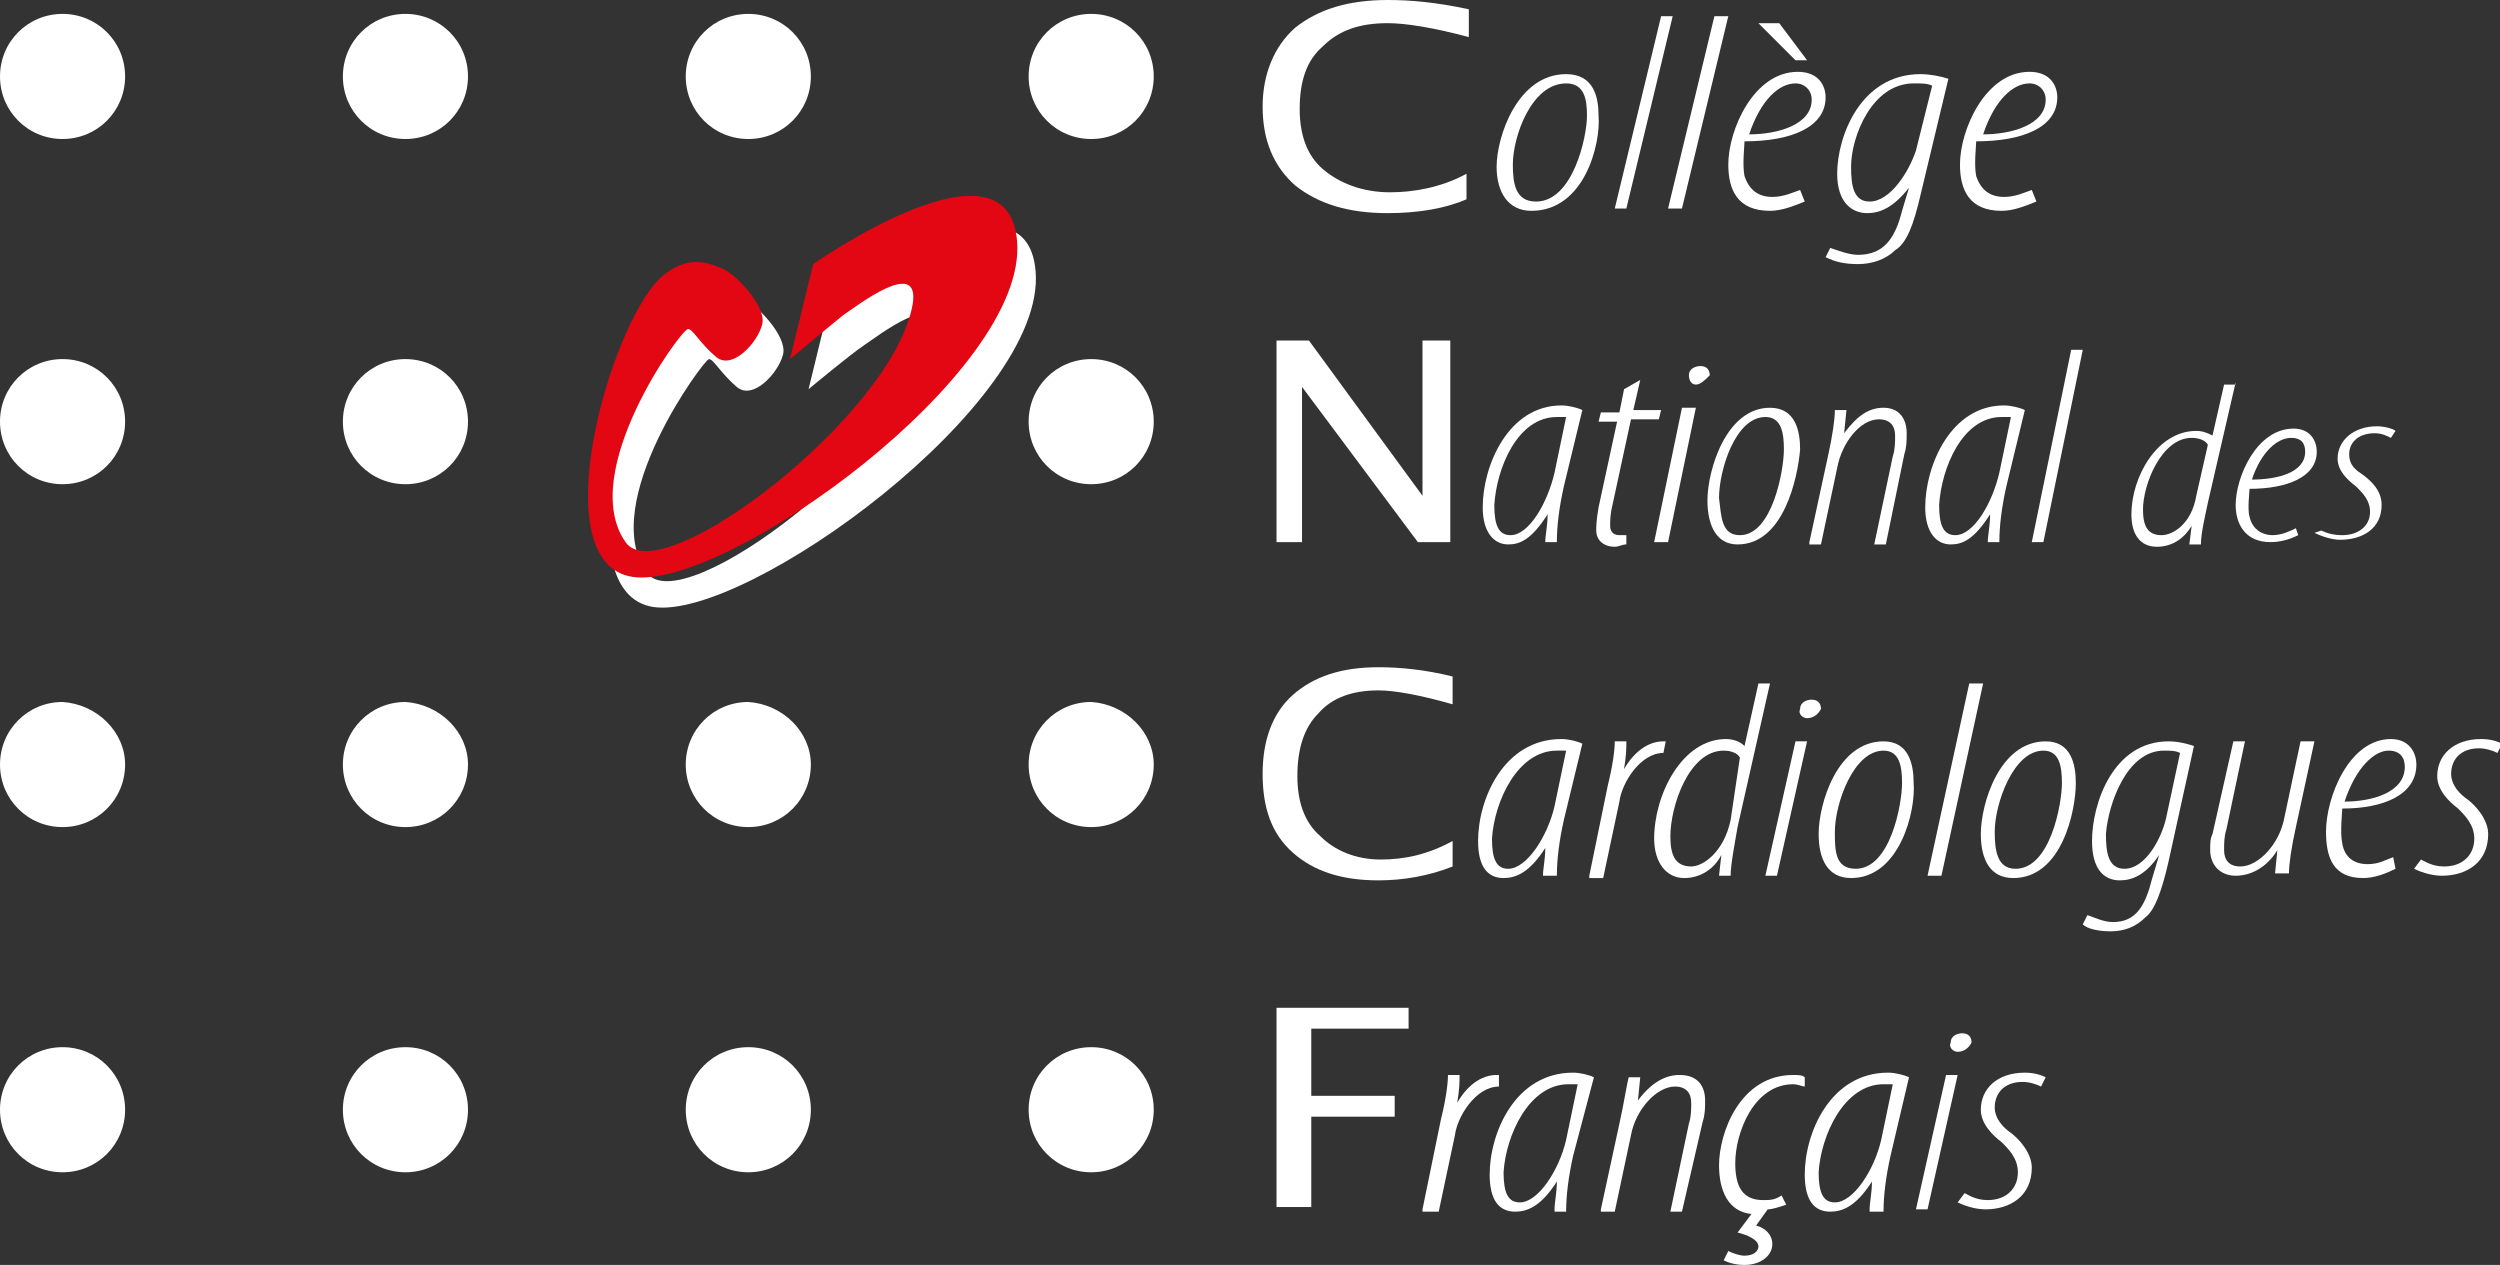 <?xml version="1.0" encoding="utf-8"?>
<!-- Generator: Adobe Illustrator 16.0.0, SVG Export Plug-In . SVG Version: 6.00 Build 0)  -->
<!DOCTYPE svg PUBLIC "-//W3C//DTD SVG 1.1//EN" "http://www.w3.org/Graphics/SVG/1.1/DTD/svg11.dtd">
<svg version="1.1" id="Calque_1" xmlns="http://www.w3.org/2000/svg" xmlns:xlink="http://www.w3.org/1999/xlink" x="0px" y="0px"
	 width="503.421px" height="254.721px" viewBox="38.719 285.085 503.421 254.721"
	 enable-background="new 38.719 285.085 503.421 254.721" xml:space="preserve">
<rect x="38.719" y="285.085" width="503.421" height="254.721" fill="#333333" stroke="none"/>
<g>
	<g>
		<path fill="#FFFFFF" d="M318.166,328.005c-7.932,0-13.996-1.866-18.662-5.598c-4.198-3.732-6.532-8.864-6.532-15.862
			c0-6.531,2.334-12.129,6.532-15.861c4.666-3.732,10.73-5.599,18.662-5.599c4.664,0,9.797,0.467,16.328,1.866v5.599
			c-6.998-1.866-12.596-2.799-16.328-2.799c-5.6,0-9.797,1.399-13.063,4.665c-3.266,2.799-4.666,6.997-4.666,12.596
			c0,5.132,1.4,9.33,4.666,12.13c3.266,2.799,7.93,4.665,13.529,4.665c4.664,0,10.262-0.934,15.395-3.732v5.132
			C329.828,327.072,324.23,328.005,318.166,328.005z"/>
		<path fill="#FFFFFF" d="M347.089,327.539c-4.666,0-6.998-3.732-6.998-8.864c0-6.064,4.199-18.661,13.996-18.661
			c5.598,0,6.531,4.665,6.531,8.397C361.085,314.01,357.82,327.539,347.089,327.539L347.089,327.539z M348.023,325.673
			c7.463,0,10.262-13.063,10.262-17.262c0-3.266-0.465-6.531-4.197-6.531c-6.998,0-10.73,10.73-10.73,16.328
			C343.357,321.94,343.824,325.673,348.023,325.673L348.023,325.673z"/>
		<path fill="#FFFFFF" d="M363.884,327.072l9.33-38.722h2.332l-9.33,38.722H363.884z"/>
		<path fill="#FFFFFF" d="M374.615,327.072l9.33-38.722h2.799l-9.33,38.722H374.615z"/>
		<path fill="#FFFFFF" d="M402.138,325.673c-2.332,0.933-4.664,1.866-6.998,1.866c-6.531,0-8.396-4.199-8.396-9.331
			c0-6.997,5.131-18.66,13.996-18.66c4.197,0,5.598,2.799,5.598,5.131c0,6.065-6.998,8.864-16.328,8.864
			c0,0.934-0.467,4.665,0,6.998c0.934,2.799,2.799,4.198,5.598,4.198c2.332,0,4.199-0.933,5.598-1.399L402.138,325.673z
			 M403.539,305.145c0-1.866-1.4-3.266-3.266-3.266c-3.266,0-6.998,3.266-9.33,10.264
			C396.541,312.143,403.539,310.277,403.539,305.145L403.539,305.145z M397.007,289.751l5.598,7.464h-2.332l-7.465-7.464H397.007z"
			/>
		<path fill="#FFFFFF" d="M407.271,335.003c1.398,0.467,3.732,1.399,5.598,1.399c5.131,0,7.465-3.266,8.863-8.863l1.4-4.666l0,0
			c-3.266,4.199-6.064,5.132-8.398,5.132c-3.266,0-6.064-2.332-6.064-7.931c0-7.464,4.666-20.061,16.795-20.061
			c1.867,0,4.199,0.467,5.598,0.934l-5.598,23.326c-1.398,6.064-2.799,9.797-5.131,11.196c-1.867,1.866-4.666,2.799-7.465,2.799
			s-4.666-0.467-6.531-1.399L407.271,335.003z M427.796,302.346c-0.932-0.467-1.865-0.467-3.73-0.467
			c-8.398,0-12.598,10.73-12.598,16.795c0,3.732,0.467,6.998,3.732,6.998c4.199,0,7.932-6.065,9.33-10.264L427.796,302.346z"/>
		<path fill="#FFFFFF" d="M448.791,325.673c-2.332,0.933-4.666,1.866-6.998,1.866c-6.531,0-8.396-4.199-8.396-9.331
			c0-6.997,5.131-18.66,13.994-18.66c4.199,0,5.6,2.799,5.6,5.131c0,6.065-6.998,8.864-16.328,8.864c0,0.934-0.467,4.665,0,6.998
			c0.932,2.799,2.799,4.198,5.598,4.198c2.332,0,4.199-0.933,5.598-1.399L448.791,325.673z M450.656,305.145
			c0-1.866-1.398-3.266-3.266-3.266c-3.266,0-6.996,3.266-9.33,10.264C443.66,312.143,450.656,310.277,450.656,305.145
			L450.656,305.145z"/>
		<path fill="#FFFFFF" d="M295.771,394.251v-40.587h6.532l22.861,31.257v-31.257h5.598v40.587h-6.531l-23.326-31.257v31.257H295.771
			z"/>
		<path fill="#FFFFFF" d="M349.888,394.251c0-1.399,0.467-3.266,0.467-5.598l0,0c-3.266,5.131-5.598,6.064-7.932,6.064
			c-2.799,0-5.131-2.333-5.131-7.465c0-8.397,5.131-20.526,15.861-20.526c1.4,0,3.266,0.467,4.199,0.933l-3.732,15.396
			c-0.934,4.198-1.4,7.931-1.4,11.196H349.888z M354.087,369.058c-0.467,0-1.4,0-1.867,0c-7.93,0-12.129,10.264-12.596,17.729
			c0,4.198,0.934,6.064,3.266,6.064c3.732,0,7.465-6.531,8.863-12.596L354.087,369.058z"/>
		<path fill="#FFFFFF" d="M369.015,361.594l-1.398,6.064h5.598l-0.467,1.866h-5.598l-3.732,17.262
			c-0.467,1.866-0.467,3.266-0.467,4.198c0,0.934,0.467,1.866,1.867,1.866c0.932,0,1.398,0,1.398,0v1.866
			c-0.934,0-1.398,0.467-2.332,0.467c-2.332,0-3.732-1.4-3.732-3.266c0-0.934,0-1.866,0.467-4.666l3.732-17.261h-3.732l0.467-1.866
			h3.732l0.932-4.665L369.015,361.594z"/>
		<path fill="#FFFFFF" d="M371.814,394.251l5.6-27.058h2.799l-5.598,27.058H371.814z M380.212,362.527c-0.934,0-1.4-0.933-1.4-1.865
			c0-1.4,1.4-1.866,2.334-1.866c1.398,0,1.865,0.933,1.865,1.866C382.078,361.594,381.146,362.527,380.212,362.527L380.212,362.527z
			"/>
		<path fill="#FFFFFF" d="M388.609,394.718c-4.197,0-6.064-3.732-6.064-8.864c0-6.064,3.732-18.66,12.596-18.66
			c5.133,0,6.064,4.665,6.064,8.396C400.74,381.188,397.939,394.718,388.609,394.718L388.609,394.718z M389.076,392.851
			c6.531,0,8.863-13.063,8.863-17.262c0-3.266-0.465-6.531-3.73-6.531c-6.066,0-9.332,10.73-9.332,16.329
			C385.343,389.119,385.343,392.851,389.076,392.851L389.076,392.851z"/>
		<path fill="#FFFFFF" d="M403.072,394.251l3.732-17.261c0.934-4.199,1.398-7.465,1.398-9.331h2.334l-0.467,4.665l0,0
			c2.799-3.731,5.131-5.131,7.93-5.131c3.266,0,4.666,2.332,4.666,5.131c0,1.4,0,2.8-0.467,4.199l-3.732,18.194h-2.332l3.732-17.728
			c0.467-1.4,0.467-2.8,0.467-4.199c0-1.866-0.934-3.266-3.266-3.266c-3.732,0-7.465,4.665-8.398,9.797l-3.266,15.396h-2.332
			V394.251z"/>
		<path fill="#FFFFFF" d="M438.994,394.251c0-1.399,0.467-3.266,0.467-5.598l0,0c-3.266,5.131-5.598,6.064-7.932,6.064
			c-2.799,0-5.131-2.333-5.131-7.465c0-8.397,5.131-20.526,15.861-20.526c1.4,0,3.266,0.467,4.199,0.933l-3.732,15.396
			c-0.934,4.198-1.4,7.931-1.4,11.196H438.994z M443.66,369.058c-0.467,0-1.4,0-1.867,0c-7.93,0-12.129,10.264-12.596,17.729
			c0,4.198,0.934,6.064,3.266,6.064c3.732,0,7.465-6.531,8.863-12.596L443.66,369.058z"/>
		<path fill="#FFFFFF" d="M447.857,394.251l7.932-38.721h2.332l-7.93,38.721H447.857z"/>
		<path fill="#FFFFFF" d="M488.912,362.061l-5.598,24.259c-0.467,2.333-1.4,6.064-1.4,8.397h-2.332l0.467-3.732l0,0
			c-1.4,2.333-3.732,4.199-6.998,4.199s-5.133-2.333-5.133-6.531c0-7.465,5.133-16.795,13.063-16.795c1.4,0,2.334,0.466,3.266,0.933
			l2.334-10.264h2.332V362.061z M483.314,374.657c-0.467-0.933-1.867-1.399-3.266-1.399c-6.066,0-9.797,9.33-9.797,14.462
			c0,3.266,0.932,5.132,3.73,5.132c2.334,0,6.066-2.333,6.998-7.931L483.314,374.657z"/>
		<path fill="#FFFFFF" d="M501.507,392.851c-1.865,0.933-3.732,1.399-5.598,1.399c-5.133,0-6.998-3.732-6.998-7.464
			c0-5.599,4.199-15.396,11.662-15.396c3.266,0,4.666,2.333,4.666,4.665c0,5.132-6.064,7.465-13.529,7.465
			c0,0.466-0.467,4.198,0,5.598c0.467,2.333,2.332,3.732,4.666,3.732c1.865,0,3.732-0.933,4.664-1.399L501.507,392.851z
			 M502.908,376.056c0-1.866-0.934-2.799-2.799-2.799c-2.801,0-6.066,2.799-7.932,8.397
			C497.308,381.655,502.908,380.256,502.908,376.056L502.908,376.056z"/>
		<path fill="#FFFFFF" d="M506.173,391.919c0.932,0.466,2.332,0.933,4.197,0.933c3.266,0,5.6-1.866,5.6-4.665
			c0-2.333-1.4-3.732-2.799-5.132c-1.867-1.399-3.732-3.266-3.732-5.599c0-3.731,3.266-6.531,7.93-6.531
			c1.4,0,3.266,0.467,3.732,0.934l-0.934,1.399c-0.932-0.467-1.865-0.934-3.266-0.934c-3.266,0-5.131,1.866-5.131,4.199
			c0,2.332,1.4,3.266,2.799,4.198c1.867,1.4,3.732,3.266,3.732,6.065c0,4.665-3.732,6.997-8.396,6.997
			c-1.867,0-4.199-0.933-5.133-1.399L506.173,391.919z"/>
		<path fill="#FFFFFF" d="M316.298,462.363c-7.463,0-13.063-1.866-17.262-5.599c-4.198-3.731-6.065-8.863-6.065-15.861
			c0-6.531,1.867-12.13,6.065-15.861c4.199-3.732,9.799-5.599,17.262-5.599c4.199,0,9.33,0.467,14.93,1.866v5.599
			c-6.531-1.866-11.664-2.8-14.93-2.8c-5.131,0-9.33,1.399-12.129,4.665c-2.799,2.8-4.199,6.998-4.199,12.597
			c0,5.132,1.4,9.33,4.666,12.129c2.799,2.8,6.998,4.666,12.129,4.666c4.666,0,9.33-0.934,14.463-3.732v5.132
			C326.562,461.43,321.431,462.363,316.298,462.363z"/>
		<path fill="#FFFFFF" d="M349.421,461.43c0-1.4,0.467-3.266,0.467-5.599l0,0c-3.266,5.132-6.064,6.064-8.396,6.064
			c-3.266,0-5.133-2.332-5.133-7.464c0-8.397,5.133-20.527,16.795-20.527c1.4,0,3.266,0.467,4.199,0.934l-3.732,15.395
			c-0.934,4.199-1.4,7.932-1.4,11.197H349.421z M354.087,436.238c-0.467,0-1.4,0-1.867,0c-7.93,0-12.596,10.264-13.063,17.728
			c0,4.199,0.934,6.064,3.266,6.064c3.732,0,7.932-6.531,9.33-12.596L354.087,436.238z"/>
		<path fill="#FFFFFF" d="M358.751,461.43l3.732-18.194c0.934-3.732,1.4-6.998,1.4-8.864h2.332c0,1.399,0,2.799-0.467,5.599l0,0
			c1.867-3.266,4.666-5.599,7.932-5.599h0.467l-0.467,2.333l0,0c-4.666,0-8.398,6.064-8.863,9.797l-3.266,15.395h-2.801V461.43z"/>
		<path fill="#FFFFFF" d="M395.14,422.709l-6.531,28.925c-0.467,2.799-1.398,7.464-1.398,9.797h-2.334l0.467-4.199l0,0
			c-1.398,2.799-4.197,4.665-7.463,4.665c-3.732,0-6.066-3.266-6.066-7.931c0-8.863,5.6-20.061,14.463-20.061
			c1.4,0,2.799,0.467,3.732,1.399l2.799-12.596H395.14L395.14,422.709z M389.076,437.637c-0.467-0.933-1.865-1.399-3.266-1.399
			c-6.998,0-10.73,11.196-10.73,17.261c0,3.732,0.934,6.065,4.199,6.065c2.332,0,6.531-2.8,7.932-9.331L389.076,437.637z"/>
		<path fill="#FFFFFF" d="M394.208,461.43l6.064-27.059h2.332l-6.064,27.059H394.208z M402.605,429.707
			c-0.934,0-1.865-0.934-1.4-1.866c0-1.399,1.4-1.866,2.334-1.866c1.398,0,1.865,0.934,1.865,1.866
			C404.937,428.773,404.005,429.707,402.605,429.707L402.605,429.707z"/>
		<path fill="#FFFFFF" d="M411.468,461.896c-4.664,0-6.531-3.731-6.531-8.863c0-6.065,3.732-18.661,13.063-18.661
			c5.133,0,6.066,4.665,6.066,8.397C424.531,448.368,421.265,461.896,411.468,461.896L411.468,461.896z M412.402,460.03
			c6.998,0,9.33-13.063,9.33-17.261c0-3.266-0.467-6.531-3.732-6.531c-6.064,0-9.797,10.729-9.797,16.328
			C408.203,456.299,408.203,460.03,412.402,460.03L412.402,460.03z"/>
		<path fill="#FFFFFF" d="M426.865,461.43l8.396-38.722h2.799l-8.396,38.722H426.865z"/>
		<path fill="#FFFFFF" d="M444.125,461.896c-4.664,0-6.531-3.731-6.531-8.863c0-6.065,3.732-18.661,13.063-18.661
			c5.133,0,6.066,4.665,6.066,8.397C456.722,448.368,453.923,461.896,444.125,461.896L444.125,461.896z M444.591,460.03
			c6.998,0,9.332-13.063,9.332-17.261c0-3.266-0.467-6.531-3.732-6.531c-6.066,0-9.797,10.729-9.797,16.328
			C440.394,456.299,440.859,460.03,444.591,460.03L444.591,460.03z"/>
		<path fill="#FFFFFF" d="M459.054,469.361c1.4,0.467,3.266,1.399,5.131,1.399c4.666,0,6.531-3.266,7.932-8.864l1.4-4.665l0,0
			c-2.801,4.199-5.6,5.132-7.932,5.132c-3.266,0-5.598-2.333-5.598-7.931c0-7.465,4.197-20.061,15.395-20.061
			c1.865,0,3.732,0.467,5.131,0.933l-5.131,23.326c-1.4,6.065-2.799,9.797-4.666,11.197c-1.865,1.865-4.197,2.799-6.996,2.799
			c-2.334,0-4.666-0.467-5.6-1.399L459.054,469.361z M477.714,436.705c-0.932-0.467-1.865-0.467-3.266-0.467
			c-7.463,0-11.195,10.729-11.662,16.795c0,3.731,0.467,6.997,3.732,6.997c4.197,0,7.463-6.064,8.396-10.263L477.714,436.705z"/>
		<path fill="#FFFFFF" d="M504.773,434.372l-3.732,17.262c-0.934,4.198-1.398,7.464-1.398,9.33h-2.801l0.467-4.665l0,0
			c-2.332,3.731-5.598,5.132-8.396,5.132c-3.266,0-5.133-2.333-5.133-5.132c0-1.399,0-2.333,0.467-3.266l4.199-18.661h2.332
			l-3.732,17.728c-0.465,1.399-0.465,2.8-0.465,4.199c0,1.866,0.932,3.266,3.266,3.266c3.73,0,7.93-4.665,8.863-9.797l3.266-15.396
			H504.773z"/>
		<path fill="#FFFFFF" d="M521.101,460.03c-1.865,0.934-4.199,1.866-6.531,1.866c-6.064,0-7.465-4.198-7.465-9.33
			c0-6.998,4.666-18.661,13.063-18.661c3.732,0,5.133,2.8,5.133,5.132c0,6.065-6.531,8.864-14.93,8.864c0,0.933-0.465,4.665,0,6.998
			c0.467,2.799,2.334,4.198,5.133,4.198c2.332,0,3.732-0.933,5.131-1.399L521.101,460.03z M522.968,439.504
			c0-1.866-0.934-3.266-3.266-3.266c-2.801,0-6.531,3.266-8.865,10.264C516.437,446.502,522.968,444.635,522.968,439.504
			L522.968,439.504z"/>
		<path fill="#FFFFFF" d="M526.234,458.165c0.932,0.466,2.332,1.399,4.664,1.399c3.732,0,6.064-2.333,6.064-5.599
			c0-2.799-1.865-4.665-3.266-6.064c-1.865-1.399-4.197-3.732-4.197-6.531c0-4.199,3.266-7.465,8.863-7.465
			c1.865,0,3.266,0.467,4.199,0.934l-0.934,1.866c-0.934-0.467-2.332-0.934-3.732-0.934c-3.732,0-5.598,2.333-5.598,5.132
			c0,2.333,1.865,4.199,3.266,5.132c1.865,1.399,4.199,4.198,4.199,6.998c0,5.598-4.199,8.397-9.332,8.397
			c-2.332,0-4.664-0.934-5.598-1.4L526.234,458.165z"/>
		<path fill="#FFFFFF" d="M295.771,528.609v-40.587h26.592v4.198h-19.594v13.529h16.795v4.198h-16.795v18.194h-6.999V528.609z"/>
		<path fill="#FFFFFF" d="M325.164,528.609l3.73-18.194c0.934-3.732,1.4-6.998,1.4-8.864h2.332c0,1.399,0,2.8-0.467,5.599l0,0
			c1.867-3.266,4.666-5.599,7.932-5.599h0.467v2.333l0,0c-4.666,0-8.398,6.064-8.863,9.797l-3.266,15.396h-3.266V528.609z"/>
		<path fill="#FFFFFF" d="M351.753,528.609c0-1.399,0.467-3.266,0.467-5.599l0,0c-3.266,5.132-6.064,6.065-8.396,6.065
			c-3.266,0-5.133-2.333-5.133-7.465c0-8.397,5.133-20.526,16.795-20.526c1.4,0,3.266,0.466,4.199,0.933l-4.199,15.861
			c-0.932,4.199-1.398,7.932-1.398,11.197h-2.334V528.609z M356.419,503.417c-0.467,0-1.4,0-1.865,0
			c-7.932,0-12.598,10.264-13.063,17.728c0,4.199,0.932,6.065,3.266,6.065c3.73,0,7.93-6.531,9.33-12.597L356.419,503.417z"/>
		<path fill="#FFFFFF" d="M361.085,528.609l3.732-17.262c0.932-4.198,1.398-7.464,1.865-9.33h2.332l-0.467,4.665l0,0
			c2.801-3.732,5.6-5.132,8.398-5.132c3.732,0,5.131,2.333,5.131,5.132c0,1.399,0,2.799-0.467,4.199l-4.197,18.194h-2.334
			l3.732-17.729c0.467-1.399,0.467-2.799,0.467-4.198c0-1.866-0.934-3.266-3.266-3.266c-3.732,0-7.93,4.665-8.863,9.797
			l-3.266,15.396h-2.799V528.609z"/>
		<path fill="#FFFFFF" d="M398.406,527.676c-1.398,0.467-2.799,0.934-3.732,0.934l-2.332,3.266c1.867,0.467,3.266,1.866,3.266,3.732
			c0,2.332-2.332,4.198-5.598,4.198c-1.867,0-3.266-0.467-4.199-0.933l0.934-1.866c0.934,0.467,2.332,0.933,3.266,0.933
			c1.865,0,2.799-0.933,2.799-1.866c0-1.399-2.332-2.332-4.199-2.799l2.799-3.732c-4.664-0.466-6.531-4.665-6.531-9.797
			c0-6.531,4.199-18.194,14.93-18.194c0.934,0,1.865,0,2.332,0.467v1.866c-0.467,0-1.398-0.467-2.332-0.467
			c-7.932,0-11.664,9.797-11.664,15.862c0,4.665,1.4,7.464,5.6,7.464c1.398,0,2.332,0,3.732-0.933L398.406,527.676z"/>
		<path fill="#FFFFFF" d="M415.201,528.609c0-1.399,0.467-3.266,0.467-5.599l0,0c-3.266,5.132-6.064,6.065-8.396,6.065
			c-3.266,0-5.133-2.333-5.133-7.465c0-8.397,5.133-20.526,16.795-20.526c1.4,0,3.266,0.466,4.199,0.933l-3.732,15.861
			c-0.934,4.199-1.4,7.932-1.4,11.197h-2.799V528.609z M419.867,503.417c-0.467,0-1.4,0-1.867,0
			c-7.93,0-12.596,10.264-13.063,17.728c0,4.199,0.934,6.065,3.266,6.065c3.732,0,7.932-6.531,9.332-12.597L419.867,503.417z"/>
		<path fill="#FFFFFF" d="M424.531,528.609l6.066-27.059h2.332l-6.064,27.059H424.531z M432.929,496.885
			c-0.934,0-1.867-0.933-1.4-1.866c0-1.399,1.4-1.866,2.334-1.866c1.398,0,1.865,0.934,1.865,1.866
			C435.261,495.953,434.328,496.885,432.929,496.885L432.929,496.885z"/>
		<path fill="#FFFFFF" d="M434.328,525.344c0.934,0.467,2.334,1.399,4.666,1.399c3.732,0,6.064-2.333,6.064-5.599
			c0-2.799-1.865-4.665-3.266-6.064c-1.865-1.399-4.199-3.732-4.199-6.531c0-4.198,3.266-7.464,8.865-7.464
			c1.865,0,3.266,0.466,4.199,0.933l-0.934,1.866c-0.934-0.467-2.332-0.934-3.732-0.934c-3.732,0-5.598,2.333-5.598,5.132
			c0,2.333,1.865,4.199,3.266,5.132c1.865,1.399,4.197,4.199,4.197,6.998c0,5.599-4.197,8.397-9.33,8.397
			c-2.332,0-4.664-0.934-5.598-1.399L434.328,525.344z"/>
	</g>
	<g>
		<path fill="#FFFFFF" d="M201.534,363.461l4.665-19.128c0,0,39.188-27.524,41.054-4.665c2.333,26.592-58.315,70.445-76.976,67.646
			c-18.194-2.799-4.665-50.384,5.598-60.181c5.598-5.132,10.264-2.8,12.596-1.866c2.333,0.933,8.864,7.464,7.931,11.196
			s-6.064,9.33-9.33,6.531s-4.666-5.599-5.599-5.599c-0.933,0-22.393,28.925-12.596,42.92c6.998,10.264,54.116-25.658,57.848-48.051
			c1.4-9.331-11.196,0.466-13.996,2.332C209.932,356.463,201.534,363.461,201.534,363.461z"/>
		<g>
			<g>
				<g>
					<path fill="#FFFFFF" d="M63.911,300.48c0,6.998-5.598,12.596-12.596,12.596c-6.998,0-12.596-5.598-12.596-12.596
						s5.598-12.596,12.596-12.596C58.313,287.885,63.911,293.482,63.911,300.48z"/>
					<path fill="#FFFFFF" d="M132.956,300.48c0,6.998-5.598,12.596-12.596,12.596c-6.998,0-12.596-5.598-12.596-12.596
						s5.598-12.596,12.596-12.596C127.357,287.885,132.956,293.482,132.956,300.48z"/>
					<path fill="#FFFFFF" d="M202,300.48c0,6.998-5.598,12.596-12.596,12.596c-6.998,0-12.596-5.598-12.596-12.596
						s5.598-12.596,12.596-12.596C196.402,287.885,202,293.482,202,300.48z"/>
					<path fill="#FFFFFF" d="M271.046,300.48c0,6.998-5.598,12.596-12.596,12.596s-12.596-5.598-12.596-12.596
						s5.598-12.596,12.596-12.596S271.046,293.482,271.046,300.48z"/>
				</g>
				<g>
					<path fill="#FFFFFF" d="M63.911,369.992c0,6.998-5.598,12.596-12.596,12.596c-6.998,0-12.596-5.598-12.596-12.596
						s5.598-12.597,12.596-12.597C58.313,357.396,63.911,362.994,63.911,369.992z"/>
					<path fill="#FFFFFF" d="M132.956,369.992c0,6.998-5.598,12.596-12.596,12.596c-6.998,0-12.596-5.598-12.596-12.596
						s5.598-12.597,12.596-12.597C127.357,357.396,132.956,362.994,132.956,369.992z"/>
					<path fill="#FFFFFF" d="M271.046,369.992c0,6.998-5.598,12.596-12.596,12.596s-12.596-5.598-12.596-12.596
						s5.598-12.597,12.596-12.597C265.448,357.396,271.046,362.994,271.046,369.992z"/>
				</g>
				<g>
					<path fill="#FFFFFF" d="M63.911,439.037c0,6.998-5.598,12.597-12.596,12.597c-6.998,0-12.596-5.599-12.596-12.597
						s5.598-12.596,12.596-12.596C58.313,426.908,63.911,432.506,63.911,439.037z"/>
					<path fill="#FFFFFF" d="M132.956,439.037c0,6.998-5.598,12.597-12.596,12.597c-6.998,0-12.596-5.599-12.596-12.597
						s5.598-12.596,12.596-12.596C127.357,426.908,132.956,432.506,132.956,439.037z"/>
					<path fill="#FFFFFF" d="M202,439.037c0,6.998-5.598,12.597-12.596,12.597c-6.998,0-12.596-5.599-12.596-12.597
						s5.598-12.596,12.596-12.596C196.402,426.908,202,432.506,202,439.037z"/>
					<path fill="#FFFFFF" d="M271.046,439.037c0,6.998-5.598,12.597-12.596,12.597s-12.596-5.599-12.596-12.597
						s5.598-12.596,12.596-12.596C265.448,426.908,271.046,432.506,271.046,439.037z"/>
				</g>
				<g>
					<path fill="#FFFFFF" d="M63.911,508.549c0,6.998-5.598,12.596-12.596,12.596c-6.998,0-12.596-5.598-12.596-12.596
						s5.598-12.596,12.596-12.596C58.313,495.953,63.911,501.551,63.911,508.549z"/>
					<path fill="#FFFFFF" d="M132.956,508.549c0,6.998-5.598,12.596-12.596,12.596c-6.998,0-12.596-5.598-12.596-12.596
						s5.598-12.596,12.596-12.596C127.357,495.953,132.956,501.551,132.956,508.549z"/>
					<path fill="#FFFFFF" d="M202,508.549c0,6.998-5.598,12.596-12.596,12.596c-6.998,0-12.596-5.598-12.596-12.596
						s5.598-12.596,12.596-12.596C196.402,495.953,202,501.551,202,508.549z"/>
					<path fill="#FFFFFF" d="M271.046,508.549c0,6.998-5.598,12.596-12.596,12.596s-12.596-5.598-12.596-12.596
						s5.598-12.596,12.596-12.596S271.046,501.551,271.046,508.549z"/>
				</g>
				<path fill="#E30613" d="M197.802,357.396l4.665-19.128c0,0,39.188-27.524,41.054-4.665
					c2.333,26.592-58.782,70.444-77.442,67.646c-18.194-2.799-4.665-50.385,5.598-60.182c5.598-5.131,10.264-2.799,12.596-1.865
					c2.333,0.933,8.864,7.464,7.931,11.196c-0.933,3.731-6.064,9.33-9.33,6.531c-3.266-2.8-4.666-5.599-5.599-5.599
					c-1.399,0-22.393,28.925-12.596,42.92c6.998,10.264,54.116-25.658,57.849-48.052c1.399-9.33-11.197,0.467-13.996,2.333
					C206.199,350.398,197.802,357.396,197.802,357.396z"/>
			</g>
		</g>
	</g>
</g>
</svg>
